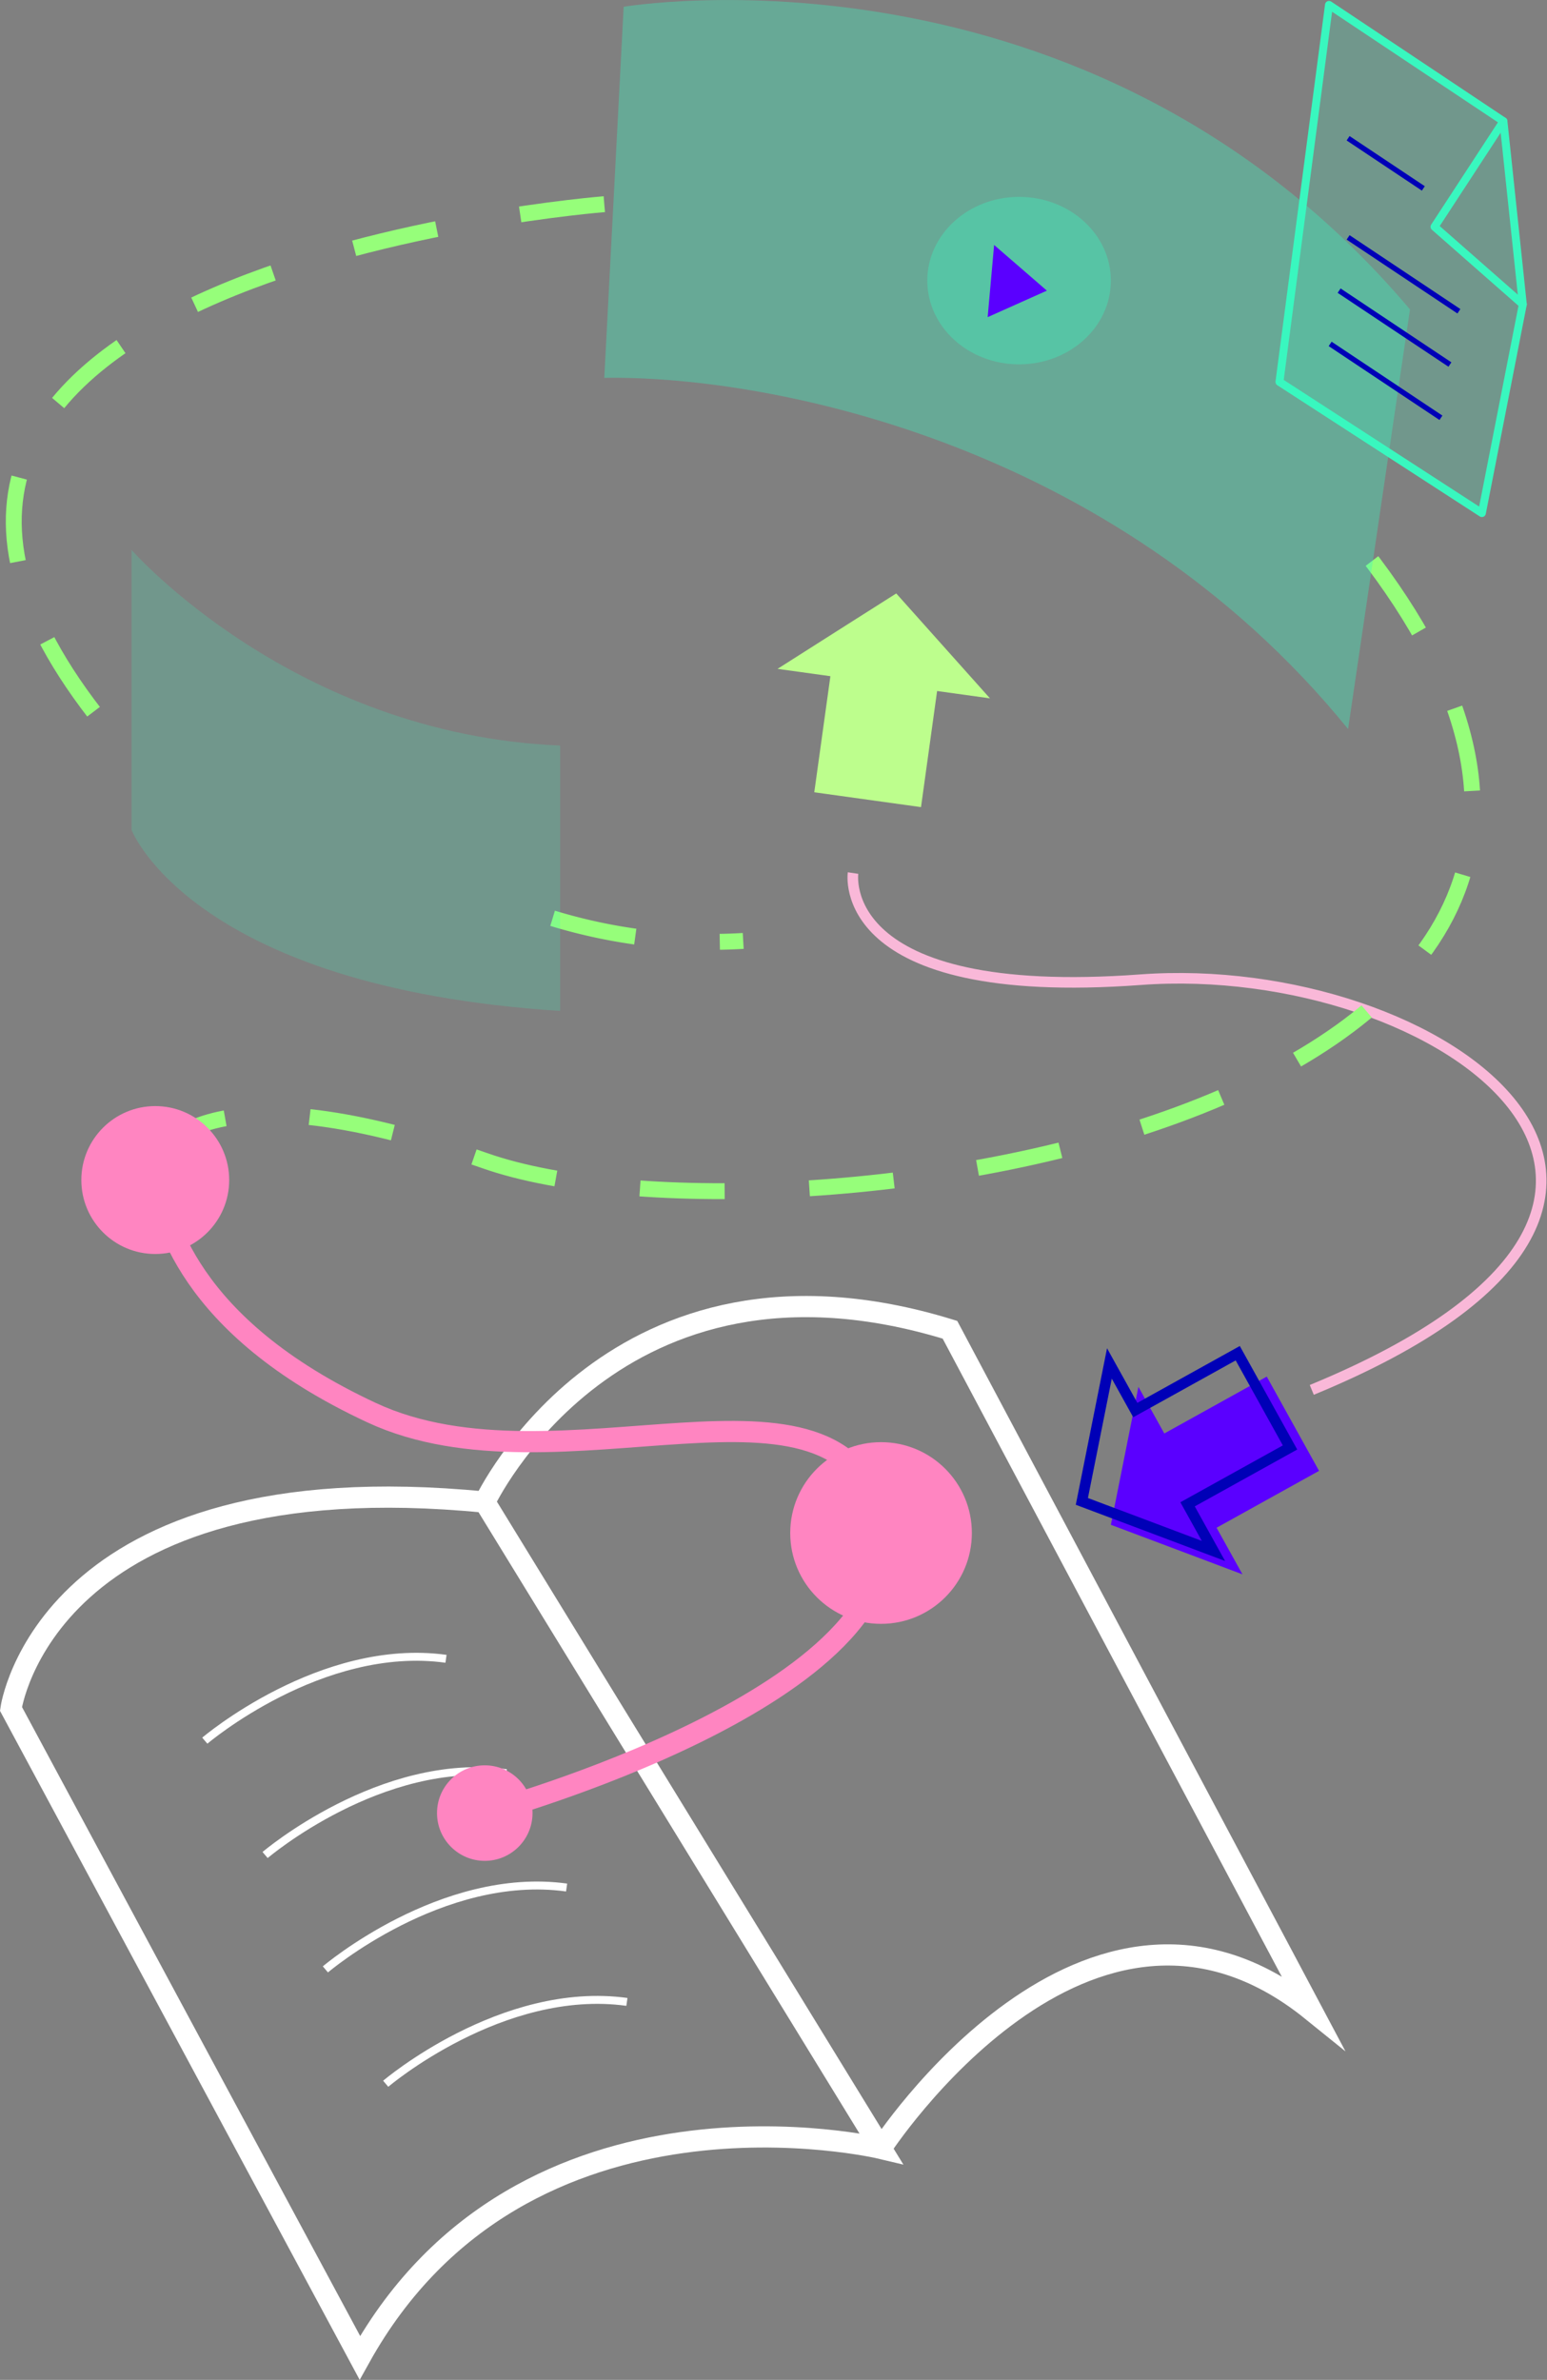 <svg xmlns="http://www.w3.org/2000/svg" width="146.036" height="224.592" viewBox="0 0 146.036 224.592"><rect x="0" y="0" width="146.036" height="224.592" fill="#808080" stroke="none"/><g transform="translate(-1120.356 -214.231)"><path d="M1166.118,355.987l37.407,60.99s-33.748-8.05-49.2,19.761L1121.391,375.5S1124.644,351.921,1166.118,355.987Z" fill="none" stroke="#fff" stroke-miterlimit="10" stroke-width="2"></path><path d="M1166.118,355.987s12.2-26.023,43.913-16.265l34.155,64.244c-21.144-17.078-40.661,13.011-40.661,13.011" fill="none" stroke="#fff" stroke-miterlimit="10" stroke-width="2"></path><path d="M1156.766,410.878s10.978-9.352,22.77-7.725" fill="none" stroke="#fff" stroke-miterlimit="10" stroke-width="0.75"></path><path d="M1151.073,400.085s10.979-9.352,22.77-7.726" fill="none" stroke="#fff" stroke-miterlimit="10" stroke-width="0.75"></path><path d="M1145.381,389.291s10.978-9.352,22.77-7.725" fill="none" stroke="#fff" stroke-miterlimit="10" stroke-width="0.75"></path><path d="M1139.689,378.5s10.978-9.352,22.769-7.726" fill="none" stroke="#fff" stroke-miterlimit="10" stroke-width="0.75"></path><circle cx="4.508" cy="4.508" r="4.508" transform="translate(1161.61 380.826)" fill="#ff85c1"></circle><circle cx="8.573" cy="8.573" r="8.573" transform="translate(1194.953 350.33)" fill="#ff85c1"></circle><path d="M1166.118,385.333s41.27-11.253,37.407-27.72-30.393-1.83-48.081-10.063-19.517-18.6-20.431-21.957" fill="none" stroke="#ff85c1" stroke-miterlimit="10" stroke-width="2"></path><path d="M1200.882,296.623s-1.829,12.2,27.141,10.063c28.163-2.075,60.072,20.634,16.164,38.711" fill="none" stroke="#f9b8d8" stroke-miterlimit="10" stroke-width="1"></path><path d="M1135.013,323.763s3.354-9.758,31.105,0,124.725-4.269,82.947-57.636" fill="none" stroke="#96fe7a" stroke-miterlimit="10" stroke-width="1.5" stroke-dasharray="8"></path><path d="M1177.4,233.5s-81.727,6.4-47.268,49.1" fill="none" stroke="#96fe7a" stroke-miterlimit="10" stroke-width="1.5" stroke-dasharray="8"></path><path d="M1172.522,300.892a51.276,51.276,0,0,0,17.992,2.135" fill="none" stroke="#96fe7a" stroke-miterlimit="10" stroke-width="1.5" stroke-dasharray="8"></path><path d="M1177.4,249.892c14.369-.263,47.748,5.506,70.215,33.14l5.841-39.6c-30.461-36-74.226-28.562-74.226-28.562l-1.83,35.024" fill="#39f7bf" opacity="0.35" style="isolation:isolate"></path><ellipse cx="8.664" cy="7.902" rx="8.664" ry="7.902" transform="translate(1207.893 232.811)" fill="#39f7bf" opacity="0.35" style="isolation:isolate"></ellipse><path d="M1245.812,214.692l-4.676,35.578,19.11,12.382,3.863-19.7-1.83-17.281Z" fill="#39f7bf" opacity="0.2" style="isolation:isolate"></path><line x1="7.101" y1="4.734" transform="translate(1247.616 227.279)" fill="none" stroke="#0000b7" stroke-miterlimit="10" stroke-width="0.5"></line><line x1="10.458" y1="6.972" transform="translate(1247.616 236.634)" fill="none" stroke="#0000b7" stroke-miterlimit="10" stroke-width="0.5"></line><line x1="10.458" y1="6.972" transform="translate(1246.769 241.66)" fill="none" stroke="#0000b7" stroke-miterlimit="10" stroke-width="0.5"></line><line x1="10.458" y1="6.972" transform="translate(1245.922 246.686)" fill="none" stroke="#0000b7" stroke-miterlimit="10" stroke-width="0.5"></line><path d="M1262.279,225.67l-6.506,9.962,8.335,7.319" fill="none" stroke="#39f7bf" stroke-linecap="round" stroke-linejoin="round" stroke-width="0.75"></path><path d="M1173.233,309.634V284.59c-25.209-1.054-40.457-18.463-40.457-18.463v26.429S1138.469,307.4,1173.233,309.634Z" fill="#39f7bf" opacity="0.2" style="isolation:isolate"></path><path d="M1214.2,237.349l-.61,6.811,5.591-2.5Z" fill="#5a00ff"></path><path d="M1199.356,273.792l-5.6,3.56,4.989.692L1197.223,289l10.076,1.4,1.519-10.957,4.99.692-4.424-4.95-4.423-4.95Z" fill="#bdfe8d"></path><path d="M1231.433,360.463l6.212,2.342-2.444-4.4,9.672-5.367-4.935-8.895-9.672,5.367-2.444-4.4-1.3,6.51-1.3,6.509Z" fill="#5a00ff"></path><path d="M1245.812,214.692l-4.676,35.578,19.11,12.382,3.863-19.7-1.83-17.281Z" fill="none" stroke="#39f7bf" stroke-linecap="round" stroke-linejoin="round" stroke-width="0.75"></path><path d="M1228.693,358.255l6.212,2.341-2.443-4.4,9.672-5.366-4.935-8.895-9.672,5.366-2.444-4.4-1.3,6.509-1.3,6.51Z" fill="none" stroke="#0000b7" stroke-miterlimit="10" stroke-width="1"></path><circle cx="6.979" cy="6.979" r="6.979" transform="translate(1128.034 318.614)" fill="#ff85c1"></circle></g></svg>